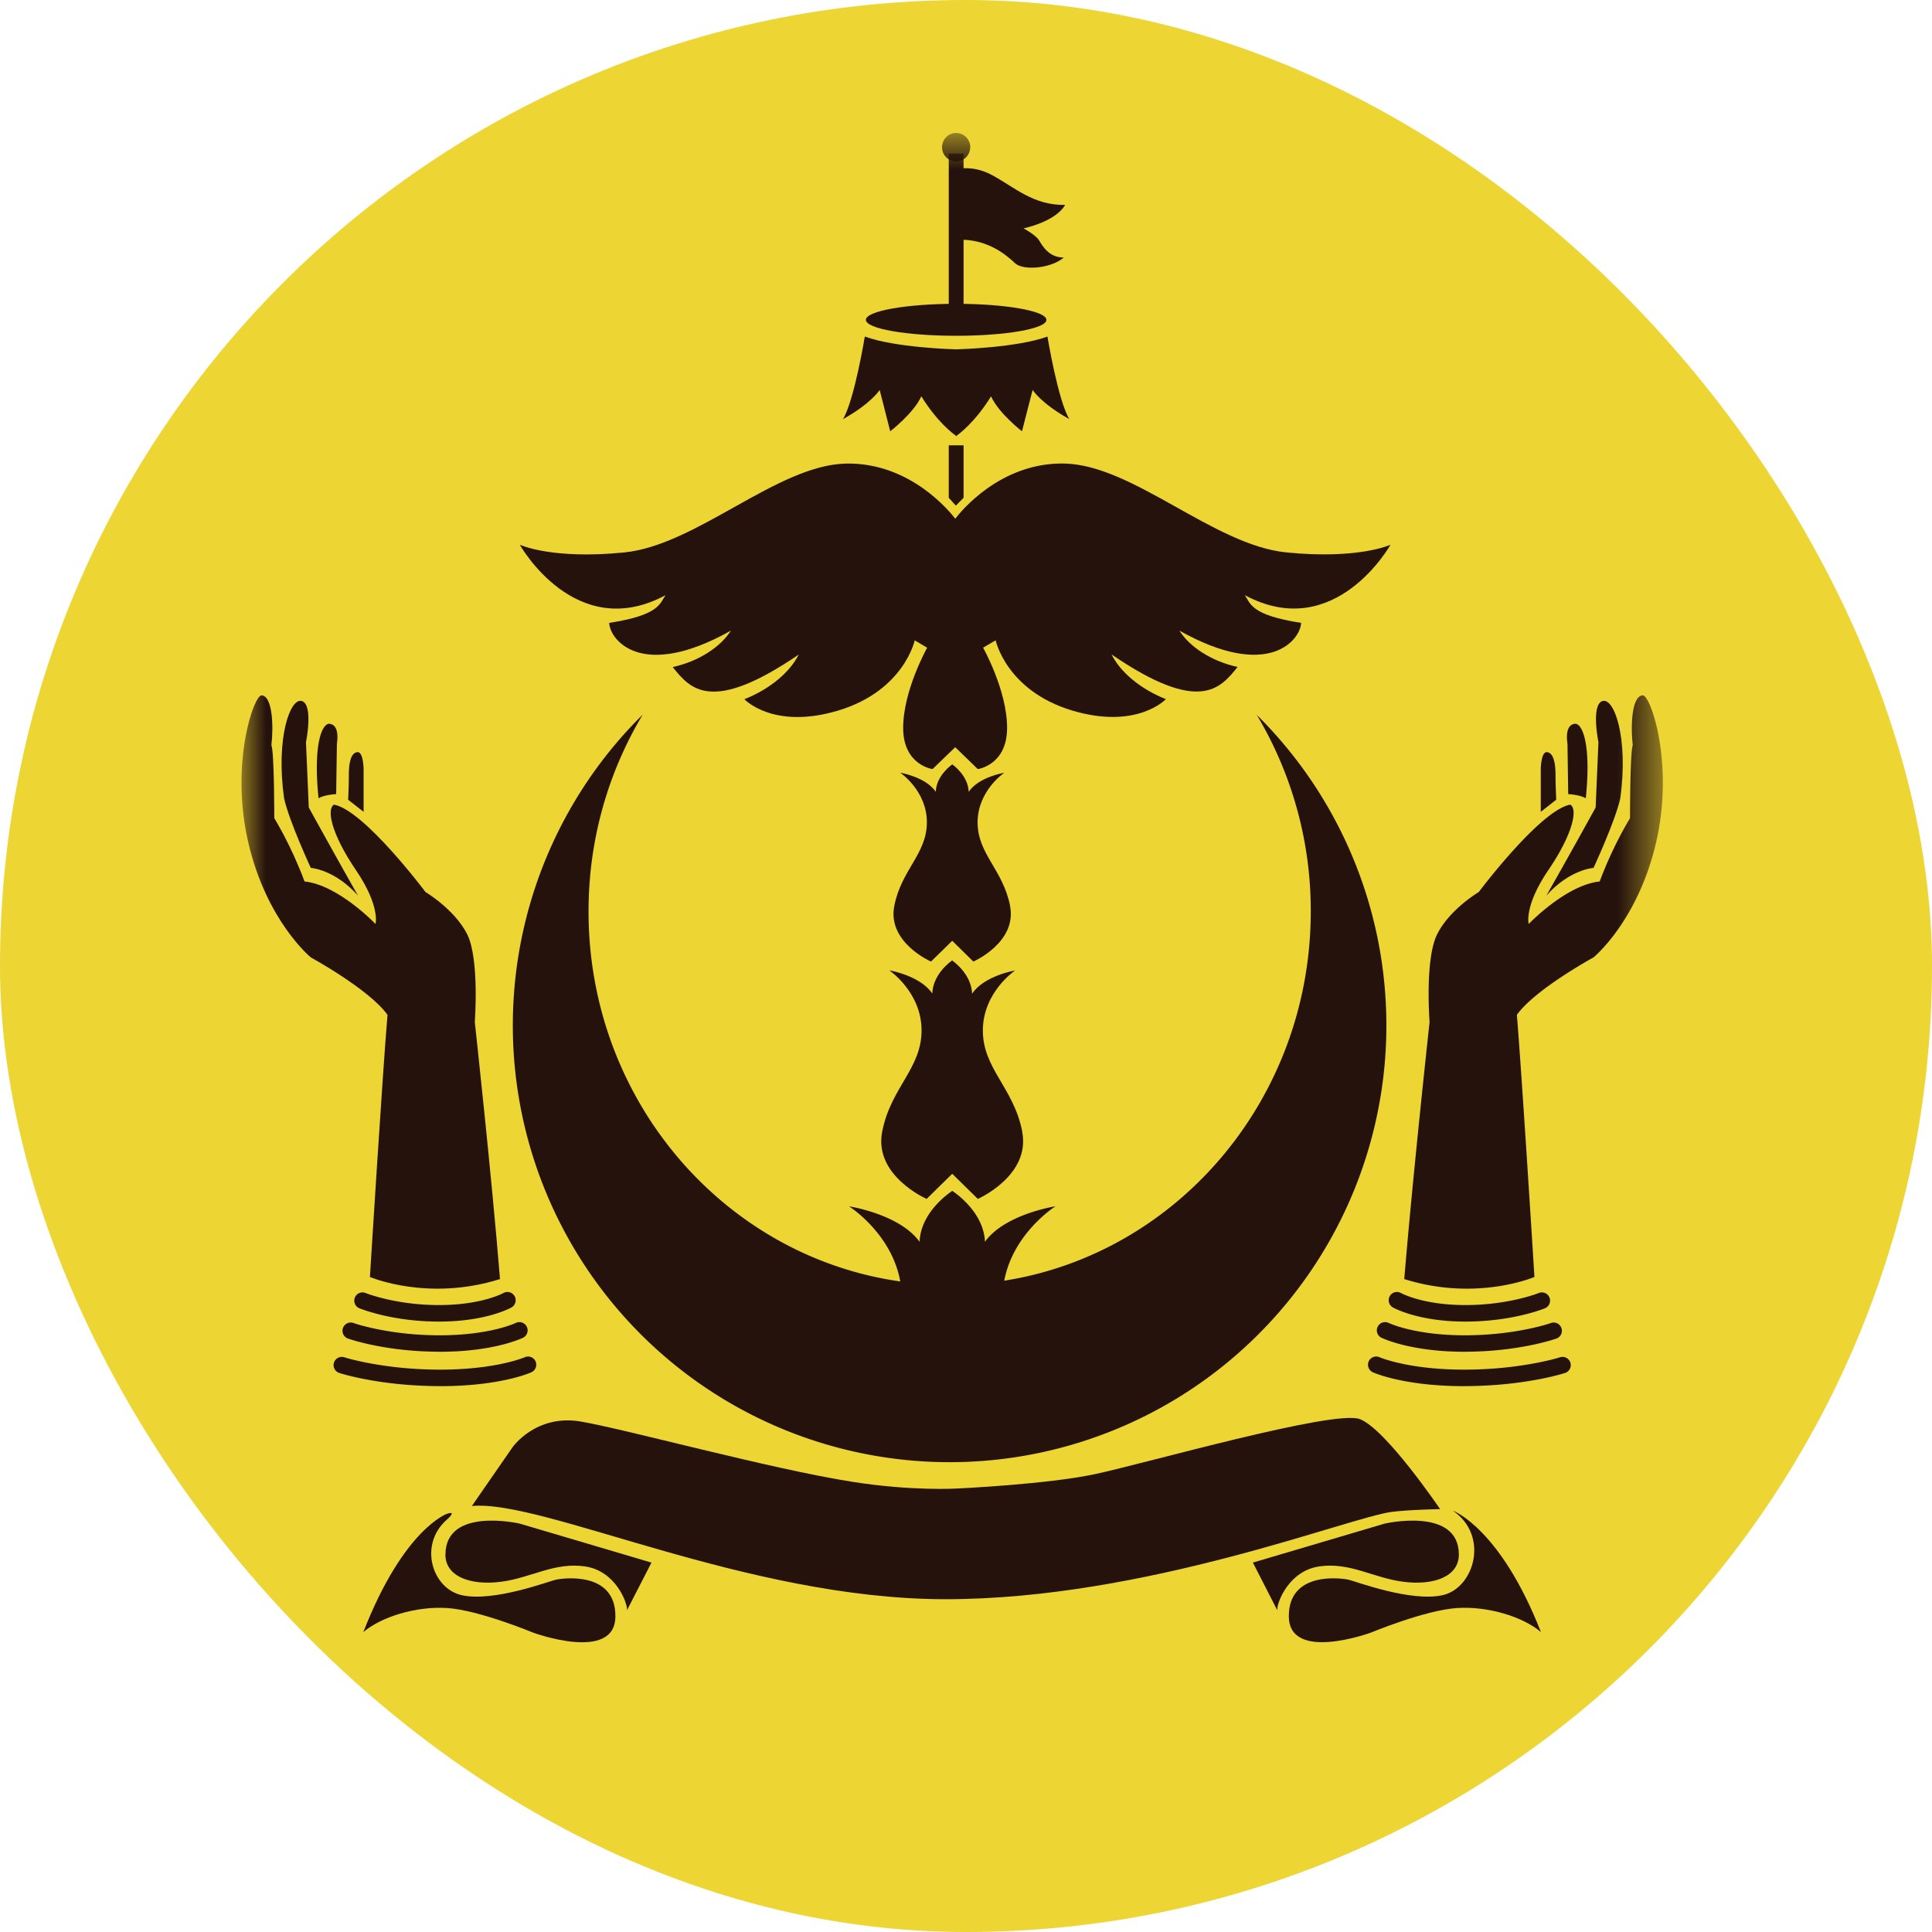 <svg width="40" height="40" viewBox="0 0 40 40" xmlns="http://www.w3.org/2000/svg" xmlns:xlink="http://www.w3.org/1999/xlink"><title>BI-RoyalBruneiAirlines</title><defs><path id="a" d="M0 .753h29.427V32H0"/><path id="c" d="M0 .753h29.427V32H0V.753z"/></defs><g fill="none" fill-rule="evenodd"><rect fill="#EDD534" width="40" height="40" rx="20"/><g transform="translate(5 2)"><path d="M4.265 29.337s-.9.295-1.743 2.454c.362-.31 1.086-.542 1.743-.498.658.045 1.776.51 1.776.51s1.69.62 1.7-.332c.01-.952-1.096-.797-1.238-.764-.143.033-1.283.465-1.94.32-.615-.133-.904-1.044-.31-1.566.114-.1.144-.166.013-.123" fill="#25120C"/><path d="M4.221 30.186c.002.454.517.642 1.142.564.625-.077 1.107-.41 1.743-.32.636.088.887.752.876.907l.506-.985-2.73-.808s-1.535-.354-1.535.642M25.083 29.278s.976.355 1.82 2.512c-.362-.31-1.086-.542-1.743-.497-.658.044-1.776.508-1.776.508s-1.688.62-1.7-.33c-.01-.952 1.097-.797 1.24-.764.143.033 1.283.465 1.94.32.658-.143.976-1.227.22-1.748" fill="#25120C"/><path d="M25.204 30.186c0 .454-.515.642-1.14.564-.625-.077-1.108-.41-1.744-.32-.635.088-.887.752-.876.907l-.504-.985 2.73-.808s1.534-.354 1.534.642M4.77 29.18l.844-1.22s.482-.684 1.403-.53c.92.155 3.933.983 5.634 1.25 1.236.195 2.167.138 2.167.138s1.862-.085 2.863-.3c1-.212 4.935-1.337 5.47-1.138.537.2 1.665 1.865 1.665 1.865s-.638.01-1 .057c-.89.113-5.105 1.808-9.238 1.808-4.132 0-8.32-2.068-9.807-1.93" fill="#25120C"/><mask id="b" fill="#fff"><use xlink:href="#a"/></mask><path d="M15.088 1.047a.294.294 0 0 0-.29-.294.294.294 0 0 0-.294.294c0 .163.13.295.293.295.16 0 .29-.132.29-.295" fill="#25120C" mask="url(#b)"/><mask id="d" fill="#fff"><use xlink:href="#c"/></mask><path d="M14.95 4.496h-.307V1.18h.307v3.316zM14.95 8.306l-.16.162-.147-.162V7.22h.307v1.086z" fill="#25120C" mask="url(#d)"/><path d="M14.673 1.534s.394-.163.86.088c.468.25.862.634 1.52.62-.204.353-.862.486-.862.486s.25.132.323.25c.072.118.204.354.51.354-.248.22-.832.28-1.007.118-.175-.162-.57-.516-1.21-.486-.075-.56-.133-1.43-.133-1.43M16.665 4.622c0 .183-.837.33-1.868.33-1.033 0-1.87-.147-1.87-.33 0-.183.837-.332 1.87-.332 1.03 0 1.868.15 1.868.332M16.687 4.968c-.622.228-1.815.263-1.89.265-.077-.002-1.27-.037-1.892-.265 0 0-.218 1.326-.452 1.71.584-.325.76-.604.76-.604l.218.855s.483-.37.644-.724c.324.524.647.768.715.815v.012l.006-.005c.003 0 .008.005.008.005v-.01c.068-.048.39-.292.715-.816.16.354.64.723.64.723l.22-.856s.175.28.76.604c-.234-.384-.453-1.71-.453-1.71M23.792 9.277s-.657.31-2.16.16c-1.505-.15-3.17-1.81-4.594-1.84-1.336-.028-2.164 1.015-2.26 1.143-.098-.128-.926-1.17-2.263-1.142-1.424.03-3.088 1.69-4.593 1.84-1.504.15-2.16-.16-2.16-.16s1.145 2.05 3.017 1.045c-.12.17-.12.412-1.166.573.01.342.658 1.207 2.52.16-.21.333-.657.634-1.205.755.357.444.786.987 2.61-.26-.33.644-1.127.925-1.127.925s.598.643 1.953.232c1.355-.413 1.574-1.45 1.574-1.45l.258.152s-.497.884-.497 1.66c0 .773.608.853.608.853l.47-.453v-.032.032l.467.453s.607-.08.607-.854c0-.776-.497-1.66-.497-1.66l.26-.152s.218 1.036 1.572 1.45c1.355.41 1.953-.233 1.953-.233s-.797-.28-1.126-.925c1.823 1.247 2.252.704 2.61.26-.547-.12-.996-.42-1.205-.753 1.862 1.046 2.51.18 2.52-.16-1.047-.162-1.047-.403-1.166-.574 1.873 1.005 3.018-1.046 3.018-1.046" fill="#25120C" mask="url(#d)"/><path d="M15.914 16.76c-.147-.755-.674-1.077-.674-1.733 0-.656.552-1.028.552-1.028s-.528.085-.736.395c-.012-.327-.305-.542-.337-.565l-.002-.004-.002.002-.003-.002v.004c-.033.023-.326.238-.338.565-.208-.31-.736-.396-.736-.396s.552.37.552 1.027c0 .656-.528.978-.675 1.733-.147.755.76 1.15.76 1.15l.44-.43.437.43s.908-.395.76-1.15" fill="#25120C" mask="url(#d)"/><path d="M16.165 21.43c-.178-.912-.816-1.3-.816-2.095 0-.793.667-1.242.667-1.242s-.638.105-.89.48c-.014-.398-.37-.657-.408-.684v-.007l-.004.003-.004-.003v.006c-.04.026-.394.285-.408.682-.252-.374-.89-.48-.89-.48s.668.45.668 1.243c0 .794-.638 1.183-.815 2.096-.18.914.92 1.393.92 1.393l.53-.52.53.52s1.096-.48.918-1.392M.416 12.397c-.16-.01-.655 1.41-.276 3.043.378 1.632 1.295 2.382 1.295 2.382s1.21.66 1.588 1.19c-.102 1.192-.364 5.426-.364 5.426s1.193.515 2.693.044C5.18 22.35 4.83 19.16 4.83 19.16s.1-1.31-.16-1.823c-.264-.515-.86-.868-.86-.868s-1.268-1.692-1.894-1.81c-.16.09-.058.603.452 1.354.51.75.407 1.117.407 1.117s-.77-.808-1.47-.88c-.277-.75-.626-1.31-.626-1.31s0-1.367-.06-1.514c.044-.367.03-1.014-.204-1.03" fill="#25120C" mask="url(#d)"/><path d="M1.246 12.514c-.237-.07-.54.765-.364 2.015.102.468.553 1.44.553 1.44s.495.03.976.573c-.377-.662-1.018-1.823-1.018-1.823l-.058-1.353s.16-.78-.088-.853" fill="#25120C" mask="url(#d)"/><path d="M1.83 12.985c-.16-.02-.35.41-.235 1.543.117-.073.365-.087.365-.087l.015-1.044s.072-.382-.146-.41M2.397 13.573c-.16.018-.175.31-.175.5s-.014.485-.014.485l.32.25v-.868s0-.382-.13-.367M4.088 25.362c-.97 0-1.62-.265-1.648-.276a.17.17 0 0 1-.092-.223.17.17 0 0 1 .22-.093c.006.002.62.25 1.52.25.884 0 1.33-.247 1.336-.25a.17.17 0 0 1 .23.065.172.172 0 0 1-.062.233c-.02.01-.52.294-1.504.294M4.102 25.986c-1.12 0-1.867-.262-1.898-.273a.17.17 0 0 1-.103-.218.17.17 0 0 1 .217-.104c.006.004.727.255 1.785.255 1.04 0 1.57-.253 1.575-.256a.17.17 0 0 1 .15.307c-.024.01-.596.29-1.725.29M4.112 26.698c-1.23 0-2.052-.26-2.086-.272a.17.17 0 0 1 .102-.325c.01.004.81.256 1.984.256 1.16 0 1.747-.255 1.753-.257a.17.17 0 0 1 .223.085.172.172 0 0 1-.085.226c-.026.013-.65.288-1.89.288M29.012 12.397c.16-.01.654 1.41.276 3.043-.378 1.632-1.296 2.382-1.296 2.382s-1.21.66-1.587 1.19c.1 1.192.364 5.426.364 5.426s-1.195.515-2.695.044c.175-2.132.524-5.322.524-5.322s-.103-1.31.16-1.823c.26-.515.858-.868.858-.868s1.268-1.692 1.894-1.81c.16.09.058.603-.452 1.354-.51.75-.408 1.117-.408 1.117s.772-.808 1.47-.88c.278-.75.628-1.31.628-1.31s0-1.367.057-1.514c-.043-.367-.03-1.014.205-1.03" fill="#25120C" mask="url(#d)"/><path d="M28.18 12.514c.24-.07.54.765.366 2.015-.102.468-.554 1.44-.554 1.44s-.495.03-.976.573c.38-.662 1.02-1.823 1.02-1.823l.058-1.353s-.16-.78.087-.853" fill="#25120C" mask="url(#d)"/><path d="M27.6 12.985c.158-.02.348.41.232 1.543-.116-.073-.364-.087-.364-.087l-.015-1.044s-.072-.382.146-.41M27.03 13.573c.16.018.176.31.176.5s.014.485.014.485l-.32.25v-.868s0-.382.13-.367M25.34 25.362c.97 0 1.62-.265 1.648-.276a.172.172 0 0 0 .092-.223.17.17 0 0 0-.22-.093c-.006.002-.62.25-1.52.25-.884 0-1.33-.247-1.336-.25a.17.17 0 0 0-.23.065.172.172 0 0 0 .062.233c.02.01.52.294 1.503.294M25.326 25.986c1.12 0 1.867-.262 1.898-.273a.17.17 0 0 0 .103-.218.17.17 0 0 0-.216-.104c-.006.004-.726.255-1.784.255-1.042 0-1.57-.253-1.575-.256a.17.17 0 0 0-.15.307c.025.01.597.29 1.726.29M25.316 26.698c1.23 0 2.052-.26 2.086-.272a.17.17 0 0 0-.103-.325c-.01.004-.81.256-1.984.256-1.16 0-1.748-.255-1.753-.257a.17.17 0 0 0-.224.085.172.172 0 0 0 .085.226c.026.013.65.288 1.89.288M21.016 12.794a7.895 7.895 0 0 1 1.122 4.075c0 3.873-2.753 7.082-6.346 7.646.185-.988 1.06-1.54 1.06-1.54s-1.047.16-1.46.735c-.024-.61-.607-1.007-.67-1.05v-.007l-.006.003a.05.05 0 0 1-.007-.003v.008c-.064.043-.647.44-.67 1.05-.413-.575-1.46-.735-1.46-.735s.882.558 1.06 1.555c-3.645-.515-6.454-3.747-6.454-7.66 0-1.497.412-2.892 1.122-4.076a9.043 9.043 0 1 0 12.707 0" fill="#25120C" mask="url(#d)"/></g></g></svg>